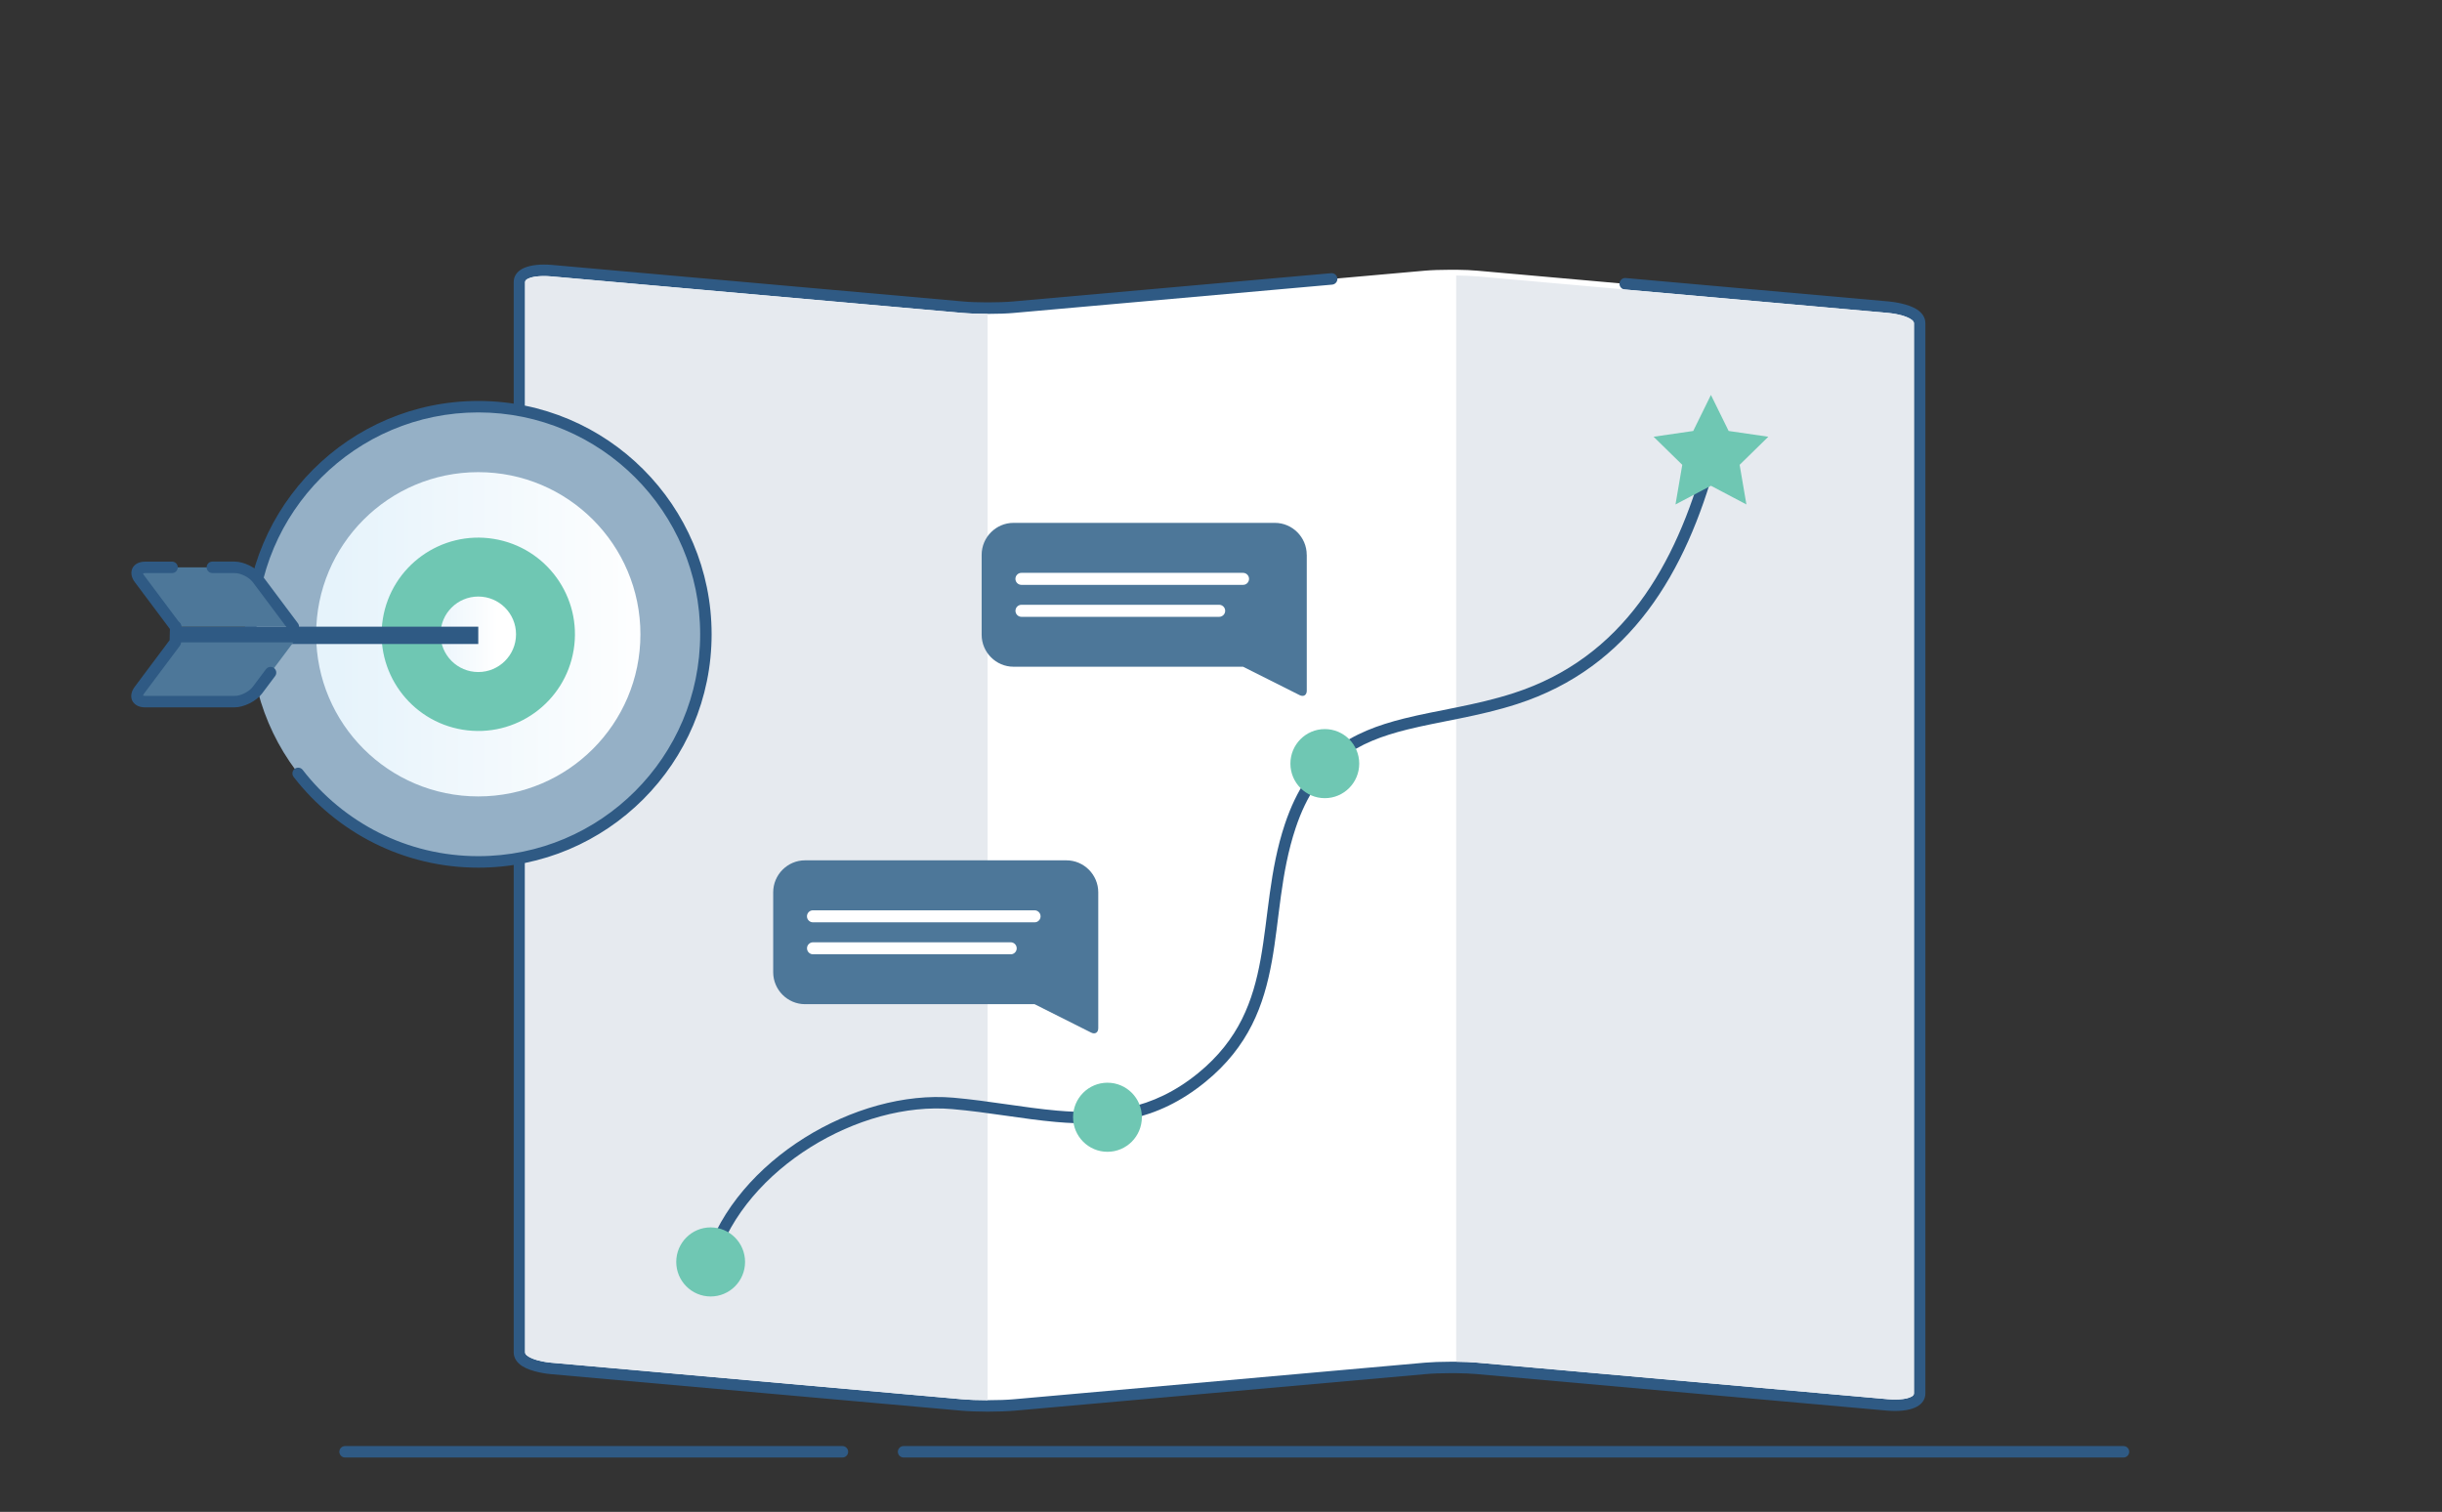 <svg xmlns="http://www.w3.org/2000/svg" xmlns:xlink="http://www.w3.org/1999/xlink" id="uuid-6dba497d-3ea6-4f54-acc5-f38d249f56fc" viewBox="0 0 533 330"><rect x="0" y="0" width="533" height="330" fill="#333333" stroke="none"/><defs><style>.uuid-29eb410d-5c92-47a2-acfe-0ba1c380dd27{fill:#95b0c6;}.uuid-29eb410d-5c92-47a2-acfe-0ba1c380dd27,.uuid-08d21984-456f-4e9f-b451-ab3db5347295,.uuid-f2c4dcf0-104c-416c-8b03-c6ed54a6e2f4,.uuid-234cb466-8446-46f9-857d-34d269abba45,.uuid-699f34cd-20a3-4d73-9b6e-2e5e8dc1593e,.uuid-9ccefec7-1f22-407b-97b4-d8e62e0f4c53,.uuid-fb3cdca0-06e1-432e-956d-201a9e6e35f2,.uuid-46fe2d55-b3cf-4924-be15-7bb80bd49845,.uuid-a62e0b92-31cf-4295-9aad-c2fb56665079,.uuid-049cc620-f353-4596-aef3-7e638d899b25{stroke-width:0px;}.uuid-08d21984-456f-4e9f-b451-ab3db5347295{fill:#4d7799;}.uuid-f2c4dcf0-104c-416c-8b03-c6ed54a6e2f4{fill:#fff;}.uuid-234cb466-8446-46f9-857d-34d269abba45{fill:#e6eaef;}.uuid-699f34cd-20a3-4d73-9b6e-2e5e8dc1593e{fill-rule:evenodd;}.uuid-699f34cd-20a3-4d73-9b6e-2e5e8dc1593e,.uuid-fb3cdca0-06e1-432e-956d-201a9e6e35f2{fill:#2f5a84;}.uuid-9ccefec7-1f22-407b-97b4-d8e62e0f4c53{fill:url(#uuid-1a43f6de-9091-427e-b927-b01c00b88816);}.uuid-46fe2d55-b3cf-4924-be15-7bb80bd49845{fill:url(#uuid-02fc3006-47e6-46bf-9ee3-2c7501240609);}.uuid-a62e0b92-31cf-4295-9aad-c2fb56665079{fill:lime;}.uuid-049cc620-f353-4596-aef3-7e638d899b25{fill:#6fc7b3;}</style><linearGradient id="uuid-1a43f6de-9091-427e-b927-b01c00b88816" x1="2079.93" y1="5546.38" x2="2080.26" y2="5546.38" gradientTransform="translate(441088.23 -1175706.14) rotate(-180) scale(212 -212)" gradientUnits="userSpaceOnUse"><stop offset="0" stop-color="#fff"></stop><stop offset="1" stop-color="#e6f3fb"></stop></linearGradient><linearGradient id="uuid-02fc3006-47e6-46bf-9ee3-2c7501240609" x1="2118.46" y1="5480.43" x2="2118.79" y2="5480.43" gradientTransform="translate(104654.83 -270311.64) rotate(-180) scale(49.35 -49.35)" xlink:href="#uuid-1a43f6de-9091-427e-b927-b01c00b88816"></linearGradient></defs><path class="uuid-699f34cd-20a3-4d73-9b6e-2e5e8dc1593e" d="M463.48,315.64H197.22c-.69,0-1.25.56-1.25,1.25s.56,1.25,1.25,1.25h266.26c.69,0,1.25-.56,1.25-1.25s-.56-1.25-1.25-1.25Z"></path><path class="uuid-699f34cd-20a3-4d73-9b6e-2e5e8dc1593e" d="M183.87,315.64h-108.55c-.69,0-1.25.56-1.25,1.25s.56,1.25,1.25,1.25h108.55c.69,0,1.25-.56,1.25-1.25s-.56-1.25-1.25-1.25Z"></path><path class="uuid-f2c4dcf0-104c-416c-8b03-c6ed54a6e2f4" d="M215.56,306.88c-2.16,0-4.18-.08-5.7-.22l-89.66-7.98c-.7-.06-6.83-.68-6.83-3.51V61.58c0-1.64,1.96-2.57,5.37-2.57.54,0,1.11.03,1.68.08l89.66,7.97c1.45.13,3.4.2,5.48.21h.15c2.1,0,4.07-.07,5.54-.21l89.66-7.97c1.53-.14,3.58-.21,5.76-.21.4,0,.79,0,1.19,0,1.81.02,3.43.09,4.66.21l89.66,7.97c1.14.1,6.84.75,6.84,3.51v233.6c0,1.64-1.96,2.57-5.38,2.57-.55,0-1.11-.03-1.68-.08l-89.66-7.98c-1.16-.1-2.71-.17-4.47-.19-.38,0-.76,0-1.14,0-2.12,0-4.08.07-5.54.2l-89.66,7.98c-1.54.14-3.59.22-5.76.22h-.16s0,0,0,0Z"></path><path class="uuid-699f34cd-20a3-4d73-9b6e-2e5e8dc1593e" d="M215.52,308.13c-2.18,0-4.23-.08-5.77-.22,0,0-89.66-7.98-89.66-7.98-.54-.05-4-.43-6.04-1.7-1.19-.74-1.93-1.78-1.93-3.05V61.58c0-1.06.48-1.96,1.44-2.64,1.04-.73,2.8-1.19,5.18-1.19.58,0,1.18.03,1.78.08l89.66,7.97c1.43.13,3.33.2,5.37.2h.15c2.06,0,3.98-.07,5.42-.2l69.42-6.17c.69-.06,1.3.45,1.36,1.14.06.69-.45,1.3-1.14,1.36,0,0-69.42,6.17-69.42,6.17-1.5.14-3.51.21-5.65.21h-.16c-2.12,0-4.11-.08-5.59-.21,0,0-89.66-7.97-89.66-7.97-.53-.05-1.06-.07-1.57-.07-1.47,0-2.64.17-3.43.55-.4.19-.69.41-.69.77v233.6c0,.3.2.51.44.71.28.23.63.42,1.01.58,1.68.73,3.85.94,4.23.97l89.66,7.98c1.49.13,3.48.21,5.59.21h.03s.13,0,.13,0c2.13,0,4.13-.07,5.65-.21l89.66-7.98c1.49-.13,3.5-.21,5.65-.21.39,0,.78,0,1.16,0,1.81.02,3.39.09,4.57.2,0,0,89.66,7.98,89.66,7.98.53.05,1.06.07,1.57.07,1.47,0,2.64-.17,3.43-.55.4-.19.7-.41.7-.77V70.56c0-.29-.18-.5-.4-.69-.26-.22-.59-.4-.94-.56-1.6-.72-3.73-.95-4.35-1.01l-57.42-5.11c-.69-.06-1.2-.67-1.14-1.36.06-.69.67-1.2,1.36-1.14,0,0,57.42,5.11,57.42,5.11.88.08,4.22.49,6.15,1.75,1.13.74,1.83,1.75,1.83,3v233.6c0,1.06-.48,1.96-1.44,2.64-1.04.73-2.8,1.19-5.18,1.19-.58,0-1.19-.03-1.79-.08,0,0-89.66-7.98-89.66-7.98-1.14-.1-2.65-.17-4.38-.19-.37,0-.75,0-1.13,0-2.07,0-4,.07-5.43.2h0s-89.66,7.98-89.66,7.98c-1.57.14-3.66.22-5.87.22h-.2s0,0,0,0Z"></path><path class="uuid-234cb466-8446-46f9-857d-34d269abba45" d="M417.76,70.56v233.6c0,.97-2.56,1.53-5.7,1.25l-89.66-7.98c-1.29-.12-2.9-.18-4.57-.2V60.13c1.67.02,3.28.09,4.57.2l89.66,7.97c3.14.28,5.7,1.29,5.7,2.26h0Z"></path><path class="uuid-234cb466-8446-46f9-857d-34d269abba45" d="M215.56,68.51v237.12c-2.02,0-4.04-.07-5.59-.21l-89.66-7.98c-3.13-.28-5.68-1.29-5.68-2.26V61.58c0-.97,2.56-1.53,5.68-1.25l89.66,7.97c1.55.14,3.57.21,5.59.21h0Z"></path><path class="uuid-699f34cd-20a3-4d73-9b6e-2e5e8dc1593e" d="M156.36,275.2c6.38-20.2,31.25-34.87,51.5-33.11,7.87.68,15.36,2.17,22.63,2.81,11.22.99,21.91-.02,32.6-8.74,9.5-7.74,12.77-16.71,14.51-26.32,1.68-9.28,1.88-19.18,5.2-29.13,4.8-14.39,13.66-18.81,24.32-21.46,7.39-1.84,15.62-2.86,24-5.57,24.79-8,36.87-28.82,43.43-52.84.18-.67-.21-1.36-.88-1.54-.67-.18-1.36.21-1.54.88-6.34,23.18-17.86,43.39-41.79,51.12-8.32,2.69-16.5,3.69-23.83,5.52-11.44,2.85-20.92,7.64-26.08,23.1-3.36,10.07-3.59,20.09-5.29,29.48-1.64,9.06-4.68,17.53-13.62,24.83-10.09,8.23-20.2,9.12-30.8,8.19-7.27-.64-14.77-2.13-22.63-2.82-21.29-1.84-47.4,13.62-54.11,34.85-.21.66.16,1.36.82,1.57.66.21,1.36-.16,1.57-.82h0Z"></path><ellipse class="uuid-049cc620-f353-4596-aef3-7e638d899b25" cx="241.72" cy="243.87" rx="7.51" ry="7.54"></ellipse><ellipse class="uuid-049cc620-f353-4596-aef3-7e638d899b25" cx="289.16" cy="166.68" rx="7.51" ry="7.54"></ellipse><ellipse class="uuid-049cc620-f353-4596-aef3-7e638d899b25" cx="155.11" cy="275.45" rx="7.51" ry="7.54"></ellipse><path class="uuid-049cc620-f353-4596-aef3-7e638d899b25" d="M373.43,86.2l3.87,7.87,8.66,1.26-6.26,6.13,1.48,8.65-7.74-4.08-7.74,4.08,1.48-8.65-6.26-6.13,8.65-1.26,3.87-7.87h0Z"></path><path class="uuid-a62e0b92-31cf-4295-9aad-c2fb56665079" d="M225.98,200.65c-.05.01-.11.02-.17.02h-48.37c-.36,0-.65-.3-.65-.66,0-.36.29-.66.65-.66h48.37c.36,0,.66.29.65.66,0,.3-.2.56-.48.64Z"></path><path class="uuid-a62e0b92-31cf-4295-9aad-c2fb56665079" d="M220.77,207.62c-.05.01-.11.02-.17.02h-43.15c-.36,0-.65-.3-.65-.66s.29-.66.65-.66h43.15c.36,0,.65.29.65.66,0,.31-.21.56-.48.64h0Z"></path><path class="uuid-08d21984-456f-4e9f-b451-ab3db5347295" d="M239.71,194.78v29.65c0,.96-.7,1.39-1.55.96l-12.35-6.2h-50.1c-3.82,0-6.95-3.14-6.95-6.98v-17.44c0-3.84,3.13-6.98,6.95-6.98h57.05c3.82,0,6.95,3.14,6.95,6.98Z"></path><path class="uuid-f2c4dcf0-104c-416c-8b03-c6ed54a6e2f4" d="M226.15,201.28c-.11.03-.22.04-.34.04h-48.37c-.72,0-1.31-.59-1.31-1.31s.59-1.32,1.31-1.31h48.37c.72,0,1.31.59,1.31,1.31,0,.61-.41,1.12-.97,1.27Z"></path><path class="uuid-f2c4dcf0-104c-416c-8b03-c6ed54a6e2f4" d="M220.94,208.26c-.11.03-.22.05-.34.04h-43.15c-.72,0-1.31-.59-1.31-1.31s.59-1.31,1.31-1.31h43.15c.72,0,1.31.59,1.31,1.31,0,.61-.41,1.12-.97,1.27h0Z"></path><path class="uuid-a62e0b92-31cf-4295-9aad-c2fb56665079" d="M271.48,126.99c-.05.02-.11.02-.17.02h-48.37c-.36,0-.65-.3-.65-.66,0-.36.29-.66.65-.66h48.37c.36,0,.66.3.65.66,0,.3-.2.56-.48.64Z"></path><path class="uuid-a62e0b92-31cf-4295-9aad-c2fb56665079" d="M266.27,133.96c-.05.01-.11.02-.17.02h-43.15c-.36,0-.65-.29-.65-.66s.29-.66.65-.66h43.15c.36,0,.65.29.65.66,0,.31-.21.56-.48.64h0Z"></path><path class="uuid-08d21984-456f-4e9f-b451-ab3db5347295" d="M285.22,121.12v29.65c0,.96-.7,1.39-1.56.96l-12.35-6.2h-50.1c-3.82,0-6.95-3.14-6.95-6.98v-17.44c0-3.84,3.13-6.98,6.95-6.98h57.05c3.82,0,6.95,3.14,6.95,6.98Z"></path><path class="uuid-f2c4dcf0-104c-416c-8b03-c6ed54a6e2f4" d="M271.65,127.62c-.11.03-.22.04-.34.04h-48.37c-.72,0-1.31-.59-1.31-1.31s.59-1.32,1.31-1.31h48.37c.72,0,1.31.59,1.31,1.31,0,.61-.41,1.12-.97,1.27h0Z"></path><path class="uuid-f2c4dcf0-104c-416c-8b03-c6ed54a6e2f4" d="M266.44,134.6c-.11.03-.22.04-.34.04h-43.15c-.72,0-1.31-.59-1.31-1.32s.59-1.31,1.31-1.31h43.15c.72,0,1.31.59,1.31,1.31,0,.61-.41,1.12-.97,1.27h0Z"></path><circle class="uuid-29eb410d-5c92-47a2-acfe-0ba1c380dd27" cx="104.39" cy="138.45" r="49.68"></circle><path class="uuid-699f34cd-20a3-4d73-9b6e-2e5e8dc1593e" d="M64.09,169.59c9.32,12.04,23.91,19.8,40.3,19.8,28.11,0,50.93-22.82,50.93-50.94s-22.82-50.93-50.93-50.93-50.93,22.82-50.93,50.93c0,.69.56,1.25,1.25,1.25s1.25-.56,1.25-1.25c0-26.73,21.7-48.43,48.43-48.43s48.43,21.7,48.43,48.43-21.7,48.43-48.43,48.43c-15.58,0-29.46-7.38-38.32-18.83-.42-.55-1.21-.65-1.76-.22-.55.42-.65,1.21-.22,1.76h0Z"></path><circle class="uuid-9ccefec7-1f22-407b-97b4-d8e62e0f4c53" cx="104.39" cy="138.45" r="35.39"></circle><circle class="uuid-049cc620-f353-4596-aef3-7e638d899b25" cx="104.39" cy="138.45" r="21.1" transform="translate(-49 219.31) rotate(-80.78)"></circle><circle class="uuid-46fe2d55-b3cf-4924-be15-7bb80bd49845" cx="104.39" cy="138.45" r="8.24"></circle><rect class="uuid-fb3cdca0-06e1-432e-956d-201a9e6e35f2" x="38.27" y="136.79" width="66.12" height="3.78"></rect><path class="uuid-08d21984-456f-4e9f-b451-ab3db5347295" d="M38.27,136.79l-7.83-10.45c-1.03-1.37-.47-2.5,1.25-2.5h19.51c1.72,0,3.96,1.12,4.99,2.5l7.83,10.45h-25.75Z"></path><path class="uuid-699f34cd-20a3-4d73-9b6e-2e5e8dc1593e" d="M31.21,125.16c.05.11.13.3.23.42l7.83,10.46c.41.55.3,1.34-.25,1.75-.55.41-1.34.3-1.75-.25l-7.83-10.45c-.89-1.18-.91-2.3-.52-3.08.39-.78,1.3-1.42,2.78-1.42h5.85c.69,0,1.25.56,1.25,1.25s-.56,1.25-1.25,1.25h-5.85c-.16,0-.36.04-.48.07h0Z"></path><path class="uuid-699f34cd-20a3-4d73-9b6e-2e5e8dc1593e" d="M46.35,125.09h4.85c1.37,0,3.17.9,3.99,2,0,0,7.83,10.45,7.83,10.45.41.55,1.2.67,1.75.25.55-.41.67-1.2.25-1.75l-7.83-10.46c-1.24-1.65-3.93-3-5.99-3h-4.85c-.69,0-1.25.56-1.25,1.25s.56,1.25,1.25,1.25h0Z"></path><path class="uuid-08d21984-456f-4e9f-b451-ab3db5347295" d="M38.27,140.21l-7.83,10.45c-1.03,1.37-.47,2.5,1.25,2.5h19.51c1.72,0,3.96-1.12,4.99-2.5l7.83-10.45h-25.75Z"></path><path class="uuid-699f34cd-20a3-4d73-9b6e-2e5e8dc1593e" d="M37.02,139.78l.08-3.02c.02-.69.59-1.24,1.28-1.22.69.02,1.24.59,1.22,1.28l-.09,3.42c0,.26-.09.51-.25.72,0,0-7.83,10.45-7.83,10.45-.09.13-.18.31-.23.42.12.03.31.07.48.07h19.51c1.37,0,3.17-.9,3.99-2l2.87-3.83c.41-.55,1.2-.67,1.75-.25.55.41.67,1.2.25,1.75l-2.87,3.83c-1.24,1.65-3.93,3-6,3h-19.51c-1.48,0-2.38-.65-2.78-1.42-.39-.78-.37-1.89.52-3.08l7.59-10.14h0Z"></path></svg>